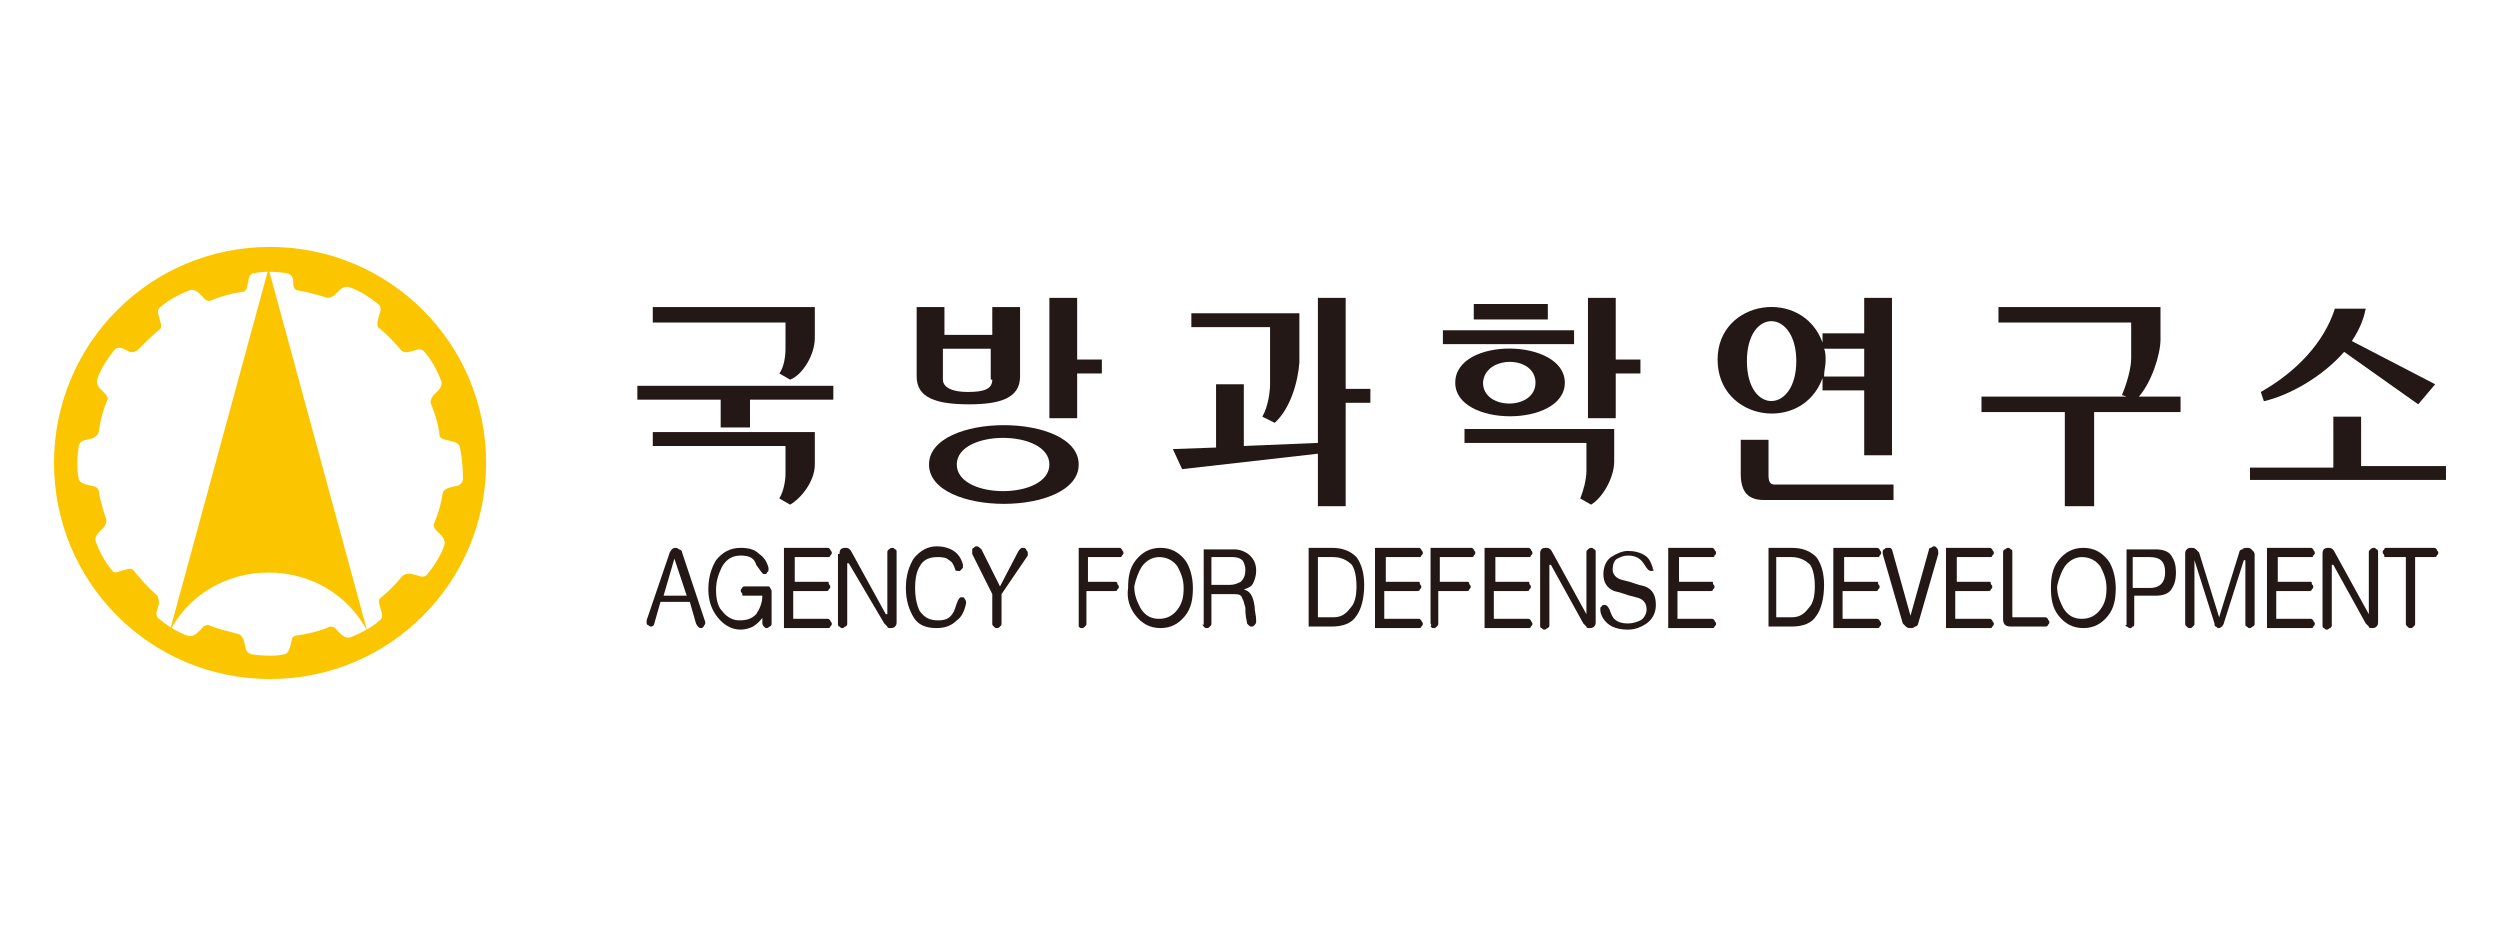 <?xml version="1.0" encoding="utf-8"?>
<!-- Generator: Adobe Illustrator 26.3.1, SVG Export Plug-In . SVG Version: 6.00 Build 0)  -->
<svg version="1.1" id="레이어_1" xmlns="http://www.w3.org/2000/svg" xmlns:xlink="http://www.w3.org/1999/xlink" x="0px"
	 y="0px" viewBox="0 0 162 60" style="enable-background:new 0 0 162 60;" xml:space="preserve">
<style type="text/css">
	.st0{fill:#FBC600;}
	.st1{fill:#231815;}
</style>
<g>
	<g>
		<path class="st0" d="M3.5,30c0-7.7,6.2-14,14-14c7.7,0,14,6.2,14,14c0,7.7-6.2,14-14,14C9.7,44,3.5,37.7,3.5,30z M29.8,29
			c0-0.3-0.5-0.4-0.5-0.4l-0.4-0.1c0,0-0.2,0-0.4-0.2c-0.1-0.8-0.3-1.5-0.6-2.2c0-0.3,0.2-0.5,0.2-0.5l0.3-0.3c0,0,0.3-0.3,0.2-0.6
			c-0.5-1.3-1.1-1.9-1.1-1.9c-0.2-0.3-0.6-0.1-0.6-0.1l-0.4,0.1c0,0-0.3,0.1-0.5-0.1c-0.5-0.6-1-1.1-1.5-1.5c-0.1-0.2,0-0.5,0-0.5
			l0.1-0.4c0,0,0.2-0.4-0.1-0.6c-1.1-0.9-1.9-1.1-1.9-1.1c-0.3-0.1-0.6,0.2-0.6,0.2l-0.3,0.3c0,0-0.2,0.2-0.5,0.2
			c-0.6-0.2-1.3-0.4-2-0.5c-0.2-0.1-0.2-0.4-0.2-0.4L19,18.2c0,0,0-0.4-0.4-0.5c-1.4-0.2-2.1,0-2.1,0c-0.4,0-0.4,0.5-0.4,0.5
			l-0.1,0.4c0,0,0,0.2-0.2,0.3c-0.8,0.1-1.5,0.3-2.2,0.6c-0.3,0-0.4-0.2-0.4-0.2L12.9,19c0,0-0.3-0.3-0.6-0.2
			c-1.3,0.5-1.9,1.1-1.9,1.1c-0.3,0.2-0.1,0.6-0.1,0.6l0.1,0.4c0,0,0.1,0.2,0,0.4c-0.5,0.4-1,0.9-1.5,1.4c-0.3,0.2-0.5,0.1-0.5,0.1
			L8,22.6c0,0-0.4-0.2-0.6,0.1c-0.9,1.1-1.1,1.9-1.1,1.9c-0.1,0.3,0.2,0.6,0.2,0.6l0.3,0.3c0,0,0.1,0.1,0.2,0.3
			c-0.3,0.7-0.5,1.4-0.6,2.2l0,0c-0.1,0.3-0.4,0.4-0.4,0.4l-0.4,0.1c0,0-0.4,0-0.5,0.4c-0.2,1.4,0,2.1,0,2.1c0,0.3,0.5,0.4,0.5,0.4
			l0.4,0.1c0,0,0.3,0,0.4,0.3c0.1,0.7,0.3,1.3,0.5,1.9l0,0c0,0.3-0.2,0.5-0.2,0.5l-0.3,0.3c0,0-0.3,0.3-0.2,0.6
			c0.5,1.3,1.1,1.9,1.1,1.9C7.4,37.2,7.8,37,7.8,37l0.4-0.1c0,0,0.2-0.1,0.4,0c0.5,0.6,1,1.2,1.6,1.7c0.1,0.2,0.1,0.5,0.1,0.5
			l-0.1,0.4c0,0-0.2,0.4,0.1,0.6c1.1,0.9,1.9,1.1,1.9,1.1c0.3,0.1,0.6-0.2,0.6-0.2l0.3-0.3c0,0,0.1-0.2,0.4-0.2
			c0.7,0.3,1.3,0.4,2,0.6c0.2,0.1,0.3,0.4,0.3,0.4l0.1,0.4c0,0,0,0.4,0.4,0.5c1.4,0.2,2.1,0,2.1,0c0.3,0,0.4-0.5,0.4-0.5l0.1-0.4
			c0,0,0-0.2,0.2-0.3c0.8-0.1,1.6-0.3,2.3-0.6c0.3,0,0.4,0.2,0.4,0.2l0.3,0.3c0,0,0.3,0.3,0.6,0.2c1.3-0.5,1.9-1.1,1.9-1.1
			c0.3-0.2,0.1-0.6,0.1-0.6l-0.1-0.4c0,0-0.1-0.2,0-0.4c0.5-0.4,1-0.9,1.5-1.5l0,0c0.3-0.2,0.6-0.1,0.6-0.1l0.4,0.1
			c0,0,0.4,0.2,0.6-0.1c0.9-1.1,1.1-1.9,1.1-1.9c0.1-0.3-0.2-0.6-0.2-0.6l-0.3-0.3c0,0-0.2-0.2-0.2-0.4c0.3-0.7,0.5-1.4,0.6-2.1
			c0.1-0.2,0.4-0.3,0.4-0.3l0.4-0.1c0,0,0.4,0,0.5-0.4C30,29.8,29.8,29,29.8,29z"/>
		<path class="st0" d="M23.8,40.9c-1.2-2.3-3.6-3.8-6.4-3.8c-2.8,0-5.2,1.5-6.4,3.8l6.4-23.5L23.8,40.9z"/>
	</g>
	<g>
		<g>
			<path class="st1" d="M43.7,36.2L43.7,36.2l0.8,2.4H43L43.7,36.2z M45.4,40.7c0.1,0,0.1,0,0.2-0.1c0-0.1,0.1-0.1,0.1-0.2l0-0.1
				l-1.5-4.5c0-0.1-0.1-0.2-0.2-0.2c-0.1-0.1-0.2-0.1-0.2-0.1c-0.2,0-0.3,0.1-0.4,0.3l-1.5,4.4c0,0,0,0.1,0,0.1c0,0.1,0,0.2,0.1,0.2
				c0.1,0.1,0.1,0.1,0.2,0.1c0.1,0,0.2-0.1,0.2-0.2l0.4-1.4h1.9l0.4,1.4C45.2,40.6,45.3,40.7,45.4,40.7z"/>
			<path class="st1" d="M49.5,39.9L49.5,39.9c-0.2,0.3-0.4,0.5-0.7,0.7c-0.2,0.1-0.5,0.2-0.8,0.2c-0.6,0-1.1-0.3-1.5-0.8
				c-0.4-0.5-0.6-1.1-0.6-1.8c0-0.8,0.2-1.4,0.5-1.9c0.4-0.5,0.9-0.8,1.6-0.8c0.5,0,0.9,0.1,1.2,0.4c0.3,0.2,0.5,0.5,0.6,0.9
				c0,0,0,0,0,0.1c0,0.1,0,0.1-0.1,0.2c0,0.1-0.1,0.1-0.2,0.1c-0.1,0-0.2-0.2-0.5-0.6C48.9,36.2,48.6,36,48,36
				c-0.5,0-0.9,0.2-1.2,0.7c-0.2,0.4-0.4,0.9-0.4,1.5c0,0.6,0.1,1.1,0.4,1.4c0.3,0.4,0.7,0.6,1.1,0.6c0.5,0,0.8-0.1,1.1-0.4
				c0.2-0.3,0.4-0.7,0.4-1.2v0h-1.2c-0.1,0-0.1,0-0.1-0.1c0-0.1-0.1-0.1-0.1-0.2c0-0.1,0-0.1,0.1-0.2c0-0.1,0.1-0.1,0.2-0.1h1.3
				c0.1,0,0.1,0,0.2,0c0,0,0.1,0,0.1,0.1c0,0,0.1,0.1,0.1,0.2c0,0.1,0,0.1,0,0.2v1.9c0,0.1,0,0.1-0.1,0.2c-0.1,0-0.1,0.1-0.2,0.1
				c-0.1,0-0.1,0-0.2-0.1c0,0-0.1-0.1-0.1-0.2V39.9z"/>
			<path class="st1" d="M50.8,40.6v-5.1h2.8c0.1,0,0.1,0,0.2,0.1c0,0.1,0.1,0.1,0.1,0.2c0,0.1,0,0.1-0.1,0.2c0,0.1-0.1,0.1-0.1,0.1
				h-2.2v1.6h2.1c0.1,0,0.1,0,0.1,0.1c0,0.1,0.1,0.1,0.1,0.2c0,0.1,0,0.1-0.1,0.2c0,0.1-0.1,0.1-0.2,0.1h-2.1v1.8h2.2
				c0.1,0,0.1,0,0.2,0.1c0,0.1,0.1,0.1,0.1,0.2c0,0.1,0,0.1-0.1,0.2c0,0.1-0.1,0.1-0.2,0.1H50.8z"/>
			<path class="st1" d="M54.4,35.9c0-0.3,0.1-0.4,0.4-0.4c0.2,0,0.3,0.1,0.4,0.3l2.2,4h0.1v-4c0-0.1,0-0.1,0.1-0.2
				c0,0,0.1-0.1,0.2-0.1c0.1,0,0.1,0,0.2,0.1c0.1,0,0.1,0.1,0.1,0.2v4.5c0,0.1,0,0.2-0.1,0.3c-0.1,0.1-0.2,0.1-0.3,0.1
				c-0.1,0-0.2,0-0.2-0.1c-0.1-0.1-0.1-0.1-0.2-0.2L55,36.5l-0.1,0v3.9c0,0.1,0,0.1-0.1,0.2c-0.1,0-0.1,0.1-0.2,0.1
				c-0.1,0-0.1,0-0.2-0.1c-0.1,0-0.1-0.1-0.1-0.2V35.9z"/>
			<path class="st1" d="M62.2,37L62.2,37c-0.2,0-0.3,0-0.3-0.1c-0.1-0.3-0.2-0.5-0.4-0.6c-0.2-0.2-0.5-0.2-0.8-0.2
				c-0.5,0-0.9,0.2-1.1,0.6c-0.2,0.3-0.3,0.8-0.3,1.4c0,0.6,0.1,1.1,0.3,1.5c0.3,0.4,0.6,0.6,1.2,0.6c0.4,0,0.7-0.1,0.9-0.4
				c0.1-0.1,0.2-0.4,0.3-0.7c0.1-0.3,0.2-0.4,0.3-0.4c0.1,0,0.2,0,0.2,0.1c0,0,0.1,0.1,0.1,0.2l0,0.1c-0.1,0.5-0.3,0.9-0.6,1.1
				c-0.3,0.3-0.7,0.5-1.3,0.5c-0.7,0-1.2-0.2-1.5-0.7c-0.3-0.5-0.5-1.1-0.5-1.9c0-0.8,0.2-1.4,0.5-1.9c0.4-0.5,0.9-0.8,1.5-0.8
				c0.4,0,0.8,0.1,1.1,0.3c0.3,0.2,0.5,0.5,0.6,0.9l0,0.1c0,0.1,0,0.1-0.1,0.2C62.2,37,62.2,37,62.2,37z"/>
			<path class="st1" d="M64.9,38.5v1.9c0,0.1,0,0.1-0.1,0.2c-0.1,0.1-0.1,0.1-0.2,0.1c-0.1,0-0.1,0-0.2-0.1
				c-0.1-0.1-0.1-0.1-0.1-0.2v-1.9L63,35.9c0-0.1,0-0.1,0-0.2c0-0.1,0-0.2,0.1-0.2c0.1-0.1,0.1-0.1,0.2-0.1c0.1,0,0.2,0.1,0.3,0.2
				l1.2,2.4l1.2-2.3c0.1-0.1,0.1-0.2,0.3-0.2c0.1,0,0.1,0,0.2,0.1c0,0.1,0.1,0.1,0.1,0.2c0,0.1,0,0.1,0,0.2L64.9,38.5z"/>
			<path class="st1" d="M69.9,40.4v-4.9h2.6c0.1,0,0.1,0,0.2,0.1c0,0.1,0.1,0.1,0.1,0.2c0,0.1,0,0.1-0.1,0.2c0,0.1-0.1,0.1-0.1,0.1
				h-2.1v1.6h1.8c0,0,0.1,0,0.1,0.1c0,0.1,0.1,0.1,0.1,0.2c0,0.1,0,0.1-0.1,0.2c0,0.1-0.1,0.1-0.2,0.1h-1.8v2.1c0,0.1,0,0.1-0.1,0.2
				c-0.1,0.1-0.1,0.1-0.2,0.1c-0.1,0-0.1,0-0.2-0.1C69.9,40.5,69.9,40.4,69.9,40.4z"/>
			<path class="st1" d="M74,36.7c0.3-0.4,0.7-0.6,1.1-0.6c0.5,0,0.9,0.2,1.2,0.6c0.2,0.4,0.4,0.8,0.4,1.4c0,0.6-0.1,1-0.4,1.4
				c-0.3,0.4-0.7,0.6-1.2,0.6c-0.5,0-0.9-0.2-1.2-0.7c-0.2-0.4-0.4-0.8-0.4-1.4C73.6,37.5,73.8,37,74,36.7z M73.6,39.9
				c0.4,0.5,0.9,0.8,1.6,0.8c0.7,0,1.2-0.3,1.6-0.8c0.4-0.5,0.5-1.1,0.5-1.8c0-0.7-0.2-1.4-0.5-1.8c-0.4-0.5-0.9-0.8-1.6-0.8
				c-0.7,0-1.2,0.3-1.6,0.8c-0.4,0.5-0.5,1.1-0.5,1.8C73,38.8,73.2,39.4,73.6,39.9z"/>
			<path class="st1" d="M78.4,36.1h1.5c0.3,0,0.5,0.1,0.6,0.2c0.1,0.1,0.2,0.4,0.2,0.6c0,0.4-0.1,0.6-0.3,0.8
				c-0.2,0.1-0.4,0.2-0.7,0.2h-1.2V36.1z M78,40.6c0.1,0.1,0.1,0.1,0.2,0.1c0.1,0,0.1,0,0.2-0.1c0.1-0.1,0.1-0.1,0.1-0.2v-1.9h1.4
				c0.2,0,0.4,0,0.5,0.1c0.1,0.1,0.1,0.2,0.2,0.4c0,0.1,0.1,0.3,0.1,0.4c0,0.2,0,0.5,0.1,0.9c0,0.1,0,0.1,0.1,0.2
				c0.1,0.1,0.1,0.1,0.2,0.1c0.1,0,0.1,0,0.2-0.1c0.1-0.1,0.1-0.2,0.1-0.2l0-0.1c0-0.3-0.1-0.6-0.1-0.9c-0.1-0.7-0.3-1-0.7-1.1
				l-0.2,0l0.2,0c0.3-0.1,0.5-0.2,0.6-0.4c0.1-0.2,0.2-0.5,0.2-0.8c0-0.4-0.1-0.7-0.4-1c-0.2-0.2-0.6-0.4-1-0.4h-2v4.9
				C77.9,40.4,77.9,40.5,78,40.6z"/>
			<path class="st1" d="M85.4,36.1h1c0.5,0,0.9,0.2,1.2,0.5c0.2,0.3,0.3,0.8,0.3,1.4c0,0.6-0.1,1.1-0.4,1.4
				c-0.3,0.4-0.6,0.6-1.1,0.6h-1V36.1z M86.3,40.6c0.7,0,1.3-0.2,1.6-0.7c0.3-0.4,0.5-1.1,0.5-2c0-0.8-0.2-1.4-0.5-1.8
				c-0.4-0.4-0.9-0.6-1.6-0.6h-1.5v5.1H86.3z"/>
			<path class="st1" d="M89.1,40.6v-5.1h2.8c0.1,0,0.1,0,0.2,0.1c0,0.1,0.1,0.1,0.1,0.2c0,0.1,0,0.1-0.1,0.2c0,0.1-0.1,0.1-0.1,0.1
				h-2.2v1.6h2.1c0.1,0,0.1,0,0.1,0.1c0,0.1,0.1,0.1,0.1,0.2c0,0.1,0,0.1-0.1,0.2c0,0.1-0.1,0.1-0.2,0.1h-2.1v1.8h2.2
				c0.1,0,0.1,0,0.2,0.1c0,0.1,0.1,0.1,0.1,0.2c0,0.1,0,0.1-0.1,0.2c0,0.1-0.1,0.1-0.2,0.1H89.1z"/>
			<path class="st1" d="M92.7,40.4v-4.9h2.6c0.1,0,0.1,0,0.2,0.1c0,0.1,0.1,0.1,0.1,0.2c0,0.1,0,0.1-0.1,0.2c0,0.1-0.1,0.1-0.1,0.1
				h-2.1v1.6h1.8c0,0,0.1,0,0.1,0.1c0,0.1,0.1,0.1,0.1,0.2c0,0.1,0,0.1-0.1,0.2c0,0.1-0.1,0.1-0.2,0.1h-1.8v2.1c0,0.1,0,0.1-0.1,0.2
				c-0.1,0.1-0.1,0.1-0.2,0.1c-0.1,0-0.1,0-0.2-0.1C92.8,40.5,92.7,40.4,92.7,40.4z"/>
			<path class="st1" d="M96.2,40.6v-5.1h2.8c0.1,0,0.1,0,0.2,0.1c0,0.1,0.1,0.1,0.1,0.2c0,0.1,0,0.1-0.1,0.2c0,0.1-0.1,0.1-0.1,0.1
				h-2.2v1.6h2.1c0.1,0,0.1,0,0.1,0.1c0,0.1,0.1,0.1,0.1,0.2c0,0.1,0,0.1-0.1,0.2c0,0.1-0.1,0.1-0.2,0.1h-2.1v1.8H99
				c0.1,0,0.1,0,0.2,0.1c0,0.1,0.1,0.1,0.1,0.2c0,0.1,0,0.1-0.1,0.2c0,0.1-0.1,0.1-0.2,0.1H96.2z"/>
			<path class="st1" d="M99.8,35.9c0-0.3,0.1-0.4,0.4-0.4c0.2,0,0.3,0.1,0.4,0.3l2.2,4h0v-4c0-0.1,0-0.1,0.1-0.2
				c0,0,0.1-0.1,0.2-0.1c0.1,0,0.1,0,0.2,0.1c0.1,0,0.1,0.1,0.1,0.2v4.5c0,0.1,0,0.2-0.1,0.3c-0.1,0.1-0.2,0.1-0.3,0.1
				c-0.1,0-0.2,0-0.2-0.1c-0.1-0.1-0.1-0.1-0.2-0.2l-2.1-3.8l-0.1,0v3.9c0,0.1,0,0.1-0.1,0.2c-0.1,0-0.1,0.1-0.2,0.1
				c-0.1,0-0.1,0-0.2-0.1c-0.1,0-0.1-0.1-0.1-0.2V35.9z"/>
			<path class="st1" d="M107,37L107,37c-0.2,0-0.3-0.2-0.5-0.5c-0.2-0.3-0.5-0.5-1-0.5c-0.3,0-0.5,0.1-0.7,0.2
				c-0.2,0.1-0.3,0.4-0.3,0.7c0,0.3,0.2,0.6,0.7,0.7c0.5,0.1,0.9,0.3,1.4,0.4c0.5,0.2,0.7,0.6,0.7,1.2c0,0.5-0.2,0.9-0.6,1.2
				c-0.3,0.2-0.7,0.4-1.2,0.4c-0.5,0-0.9-0.1-1.2-0.3c-0.3-0.2-0.6-0.6-0.6-1l0,0c0-0.1,0-0.2,0.1-0.2c0-0.1,0.1-0.1,0.2-0.1
				c0.1,0,0.2,0.1,0.3,0.3c0.1,0.3,0.2,0.5,0.3,0.6c0.2,0.2,0.5,0.3,0.9,0.3c0.3,0,0.6-0.1,0.8-0.2c0.2-0.1,0.4-0.4,0.4-0.7
				c0-0.4-0.2-0.7-0.7-0.8c-0.5-0.1-0.9-0.3-1.4-0.4c-0.5-0.2-0.7-0.6-0.7-1.1c0-0.5,0.2-0.9,0.5-1.1c0.3-0.2,0.7-0.4,1.1-0.4
				c0.4,0,0.8,0.1,1.1,0.3c0.3,0.2,0.4,0.5,0.5,0.8c0,0,0,0.1,0,0.1C107.2,36.9,107.2,37,107,37z"/>
			<path class="st1" d="M108.1,40.6v-5.1h2.8c0.1,0,0.1,0,0.2,0.1c0,0.1,0.1,0.1,0.1,0.2c0,0.1,0,0.1-0.1,0.2c0,0.1-0.1,0.1-0.1,0.1
				h-2.2v1.6h2.1c0.1,0,0.1,0,0.1,0.1c0,0.1,0.1,0.1,0.1,0.2c0,0.1,0,0.1-0.1,0.2c0,0.1-0.1,0.1-0.2,0.1h-2.1v1.8h2.2
				c0.1,0,0.1,0,0.2,0.1c0,0.1,0.1,0.1,0.1,0.2c0,0.1,0,0.1-0.1,0.2c0,0.1-0.1,0.1-0.2,0.1H108.1z"/>
			<path class="st1" d="M115.1,36.1h1c0.5,0,0.9,0.2,1.2,0.5c0.2,0.3,0.3,0.8,0.3,1.4c0,0.6-0.1,1.1-0.4,1.4
				c-0.3,0.4-0.6,0.6-1.1,0.6h-1V36.1z M116.1,40.6c0.7,0,1.3-0.2,1.6-0.7c0.3-0.4,0.5-1.1,0.5-2c0-0.8-0.2-1.4-0.5-1.8
				c-0.4-0.4-0.9-0.6-1.6-0.6h-1.5v5.1H116.1z"/>
			<path class="st1" d="M118.8,40.6v-5.1h2.8c0.1,0,0.1,0,0.2,0.1c0,0.1,0.1,0.1,0.1,0.2c0,0.1,0,0.1-0.1,0.2c0,0.1-0.1,0.1-0.1,0.1
				h-2.2v1.6h2.1c0.1,0,0.1,0,0.1,0.1c0,0.1,0.1,0.1,0.1,0.2c0,0.1,0,0.1-0.1,0.2c0,0.1-0.1,0.1-0.2,0.1h-2.1v1.8h2.2
				c0.1,0,0.1,0,0.2,0.1c0,0.1,0.1,0.1,0.1,0.2c0,0.1,0,0.1-0.1,0.2c0,0.1-0.1,0.1-0.2,0.1H118.8z"/>
			<path class="st1" d="M125.6,35.9l-1.3,4.5c0,0.1-0.1,0.2-0.2,0.2c-0.1,0.1-0.2,0.1-0.3,0.1c-0.1,0-0.2,0-0.3-0.1
				c-0.1-0.1-0.1-0.1-0.2-0.2l-1.3-4.5l0-0.1c0-0.1,0-0.2,0.1-0.2c0.1-0.1,0.1-0.1,0.2-0.1c0.1,0,0.1,0,0.2,0c0,0,0.1,0.1,0.1,0.1
				l1.2,4.3l0,0l1.2-4.3c0,0,0-0.1,0.1-0.1c0.1,0,0.1-0.1,0.2-0.1c0.1,0,0.1,0,0.2,0.1C125.6,35.6,125.6,35.7,125.6,35.9L125.6,35.9
				z"/>
			<path class="st1" d="M126.1,40.6v-5.1h2.8c0.1,0,0.1,0,0.2,0.1c0,0.1,0.1,0.1,0.1,0.2c0,0.1,0,0.1-0.1,0.2c0,0.1-0.1,0.1-0.1,0.1
				h-2.2v1.6h2.1c0.1,0,0.1,0,0.1,0.1c0,0.1,0.1,0.1,0.1,0.2c0,0.1,0,0.1-0.1,0.2c0,0.1-0.1,0.1-0.2,0.1h-2.1v1.8h2.2
				c0.1,0,0.1,0,0.2,0.1c0,0.1,0.1,0.1,0.1,0.2c0,0.1,0,0.1-0.1,0.2c0,0.1-0.1,0.1-0.2,0.1H126.1z"/>
			<path class="st1" d="M129.8,40.1v-4.3c0-0.1,0-0.1,0.1-0.2c0.1,0,0.1-0.1,0.2-0.1c0.1,0,0.1,0,0.2,0.1c0.1,0,0.1,0.1,0.1,0.2V40
				h2.1c0.1,0,0.1,0,0.2,0.1c0,0.1,0.1,0.1,0.1,0.2c0,0.1,0,0.1-0.1,0.2c0,0.1-0.1,0.1-0.2,0.1h-2.2
				C129.9,40.6,129.8,40.4,129.8,40.1z"/>
			<path class="st1" d="M133.8,36.7c0.3-0.4,0.7-0.6,1.1-0.6c0.5,0,0.9,0.2,1.2,0.6c0.2,0.4,0.4,0.8,0.4,1.4c0,0.6-0.1,1-0.4,1.4
				c-0.3,0.4-0.7,0.6-1.2,0.6c-0.5,0-0.9-0.2-1.2-0.7c-0.2-0.4-0.4-0.8-0.4-1.4C133.4,37.5,133.6,37,133.8,36.7z M133.4,39.9
				c0.4,0.5,0.9,0.8,1.6,0.8c0.7,0,1.2-0.3,1.6-0.8c0.4-0.5,0.5-1.1,0.5-1.8c0-0.7-0.2-1.4-0.5-1.8c-0.4-0.5-0.9-0.8-1.6-0.8
				c-0.7,0-1.2,0.3-1.6,0.8c-0.4,0.5-0.5,1.1-0.5,1.8C132.9,38.8,133,39.4,133.4,39.9z"/>
			<path class="st1" d="M138.2,36.1h1.1c0.7,0,1,0.3,1,1c0,0.6-0.3,1-1,1h-1.1V36.1z M137.8,40.6c0.1,0,0.1,0.1,0.2,0.1
				c0.1,0,0.1,0,0.2-0.1c0.1,0,0.1-0.1,0.1-0.2v-1.8h1.4c0.4,0,0.8-0.1,1-0.4c0.2-0.3,0.3-0.6,0.3-1.1c0-0.5-0.1-0.8-0.3-1.1
				c-0.2-0.3-0.6-0.4-1-0.4h-1.9v4.9C137.7,40.5,137.7,40.5,137.8,40.6z"/>
			<path class="st1" d="M141.6,40.4v-4.5c0-0.1,0-0.2,0.1-0.3c0.1-0.1,0.2-0.1,0.3-0.1c0.1,0,0.2,0,0.3,0.1c0.1,0.1,0.1,0.1,0.2,0.2
				l1.3,4.2l1.3-4.2c0-0.1,0.1-0.2,0.2-0.2c0.1-0.1,0.2-0.1,0.3-0.1c0.1,0,0.2,0,0.3,0.1c0.1,0.1,0.2,0.2,0.2,0.3v4.5
				c0,0.1,0,0.1-0.1,0.2c-0.1,0-0.1,0.1-0.2,0.1c-0.1,0-0.1,0-0.2-0.1c-0.1,0-0.1-0.1-0.1-0.2v-4.1l-0.1,0l-1.3,4.1
				c0,0.1-0.1,0.1-0.1,0.2c-0.1,0-0.1,0.1-0.2,0.1c-0.1,0-0.1,0-0.2-0.1c-0.1,0-0.1-0.1-0.1-0.2l-1.3-4.1l0,0v4.1
				c0,0.1,0,0.1-0.1,0.2c-0.1,0.1-0.1,0.1-0.2,0.1c-0.1,0-0.1,0-0.2-0.1C141.6,40.5,141.6,40.5,141.6,40.4z"/>
			<path class="st1" d="M146.9,40.6v-5.1h2.8c0.1,0,0.1,0,0.2,0.1c0,0.1,0.1,0.1,0.1,0.2c0,0.1,0,0.1-0.1,0.2c0,0.1-0.1,0.1-0.1,0.1
				h-2.2v1.6h2.1c0.1,0,0.1,0,0.1,0.1c0,0.1,0.1,0.1,0.1,0.2c0,0.1,0,0.1-0.1,0.2c0,0.1-0.1,0.1-0.2,0.1h-2.1v1.8h2.2
				c0.1,0,0.1,0,0.2,0.1c0,0.1,0.1,0.1,0.1,0.2c0,0.1,0,0.1-0.1,0.2c0,0.1-0.1,0.1-0.2,0.1H146.9z"/>
			<path class="st1" d="M150.5,35.9c0-0.3,0.1-0.4,0.4-0.4c0.2,0,0.3,0.1,0.4,0.3l2.2,4h0v-4c0-0.1,0-0.1,0.1-0.2
				c0,0,0.1-0.1,0.2-0.1c0.1,0,0.1,0,0.2,0.1c0.1,0,0.1,0.1,0.1,0.2v4.5c0,0.1,0,0.2-0.1,0.3c-0.1,0.1-0.2,0.1-0.3,0.1
				c-0.1,0-0.2,0-0.2-0.1c-0.1-0.1-0.1-0.1-0.2-0.2l-2.1-3.8l-0.1,0v3.9c0,0.1,0,0.1-0.1,0.2c-0.1,0-0.1,0.1-0.2,0.1
				c-0.1,0-0.1,0-0.2-0.1c-0.1,0-0.1-0.1-0.1-0.2V35.9z"/>
			<path class="st1" d="M155.9,36.1h-1.3c-0.1,0-0.1,0-0.1-0.1c0-0.1-0.1-0.1-0.1-0.2c0-0.1,0-0.1,0.1-0.2c0-0.1,0.1-0.1,0.1-0.1
				h3.1c0.1,0,0.1,0,0.2,0.1c0,0.1,0.1,0.1,0.1,0.2c0,0.1,0,0.1-0.1,0.2c0,0.1-0.1,0.1-0.2,0.1h-1.2v4.3c0,0.1,0,0.1-0.1,0.2
				c-0.1,0.1-0.1,0.1-0.2,0.1c-0.1,0-0.1,0-0.2-0.1c-0.1-0.1-0.1-0.1-0.1-0.2V36.1z"/>
		</g>
		<g>
			<path class="st1" d="M51.2,24.6l-0.7-0.4c0.3-0.4,0.4-1.1,0.4-1.6v-1.7h-8.6v-1h10.5v2C52.8,23,52,24.3,51.2,24.6z M48.6,25.9
				v1.8h-1.9v-1.8h-5.4v-0.9H54v0.9H48.6z M51.2,32.7l-0.7-0.4c0.3-0.5,0.4-1.2,0.4-1.6v-1.8h-8.6v-0.9h10.5v2.1
				C52.8,31.2,51.9,32.3,51.2,32.7z"/>
			<path class="st1" d="M64.3,24.6c0,0.6-0.5,0.8-1.6,0.8c-1,0-1.6-0.3-1.6-0.8v-2h3.1V24.6z M71.4,24.2v-0.9h-1.6v-4H68v7.8h1.8
				v-2.9H71.4z M66.1,24.4v-4.5h-1.8v1.8h-3.1v-1.8h-1.8v4.5c0,1.4,1.3,1.8,3.4,1.8C64.8,26.2,66.1,25.8,66.1,24.4z M69.9,30.1
				c0-3.4-9.7-3.4-9.7,0C60.2,33.5,69.9,33.5,69.9,30.1z M68,30.1c0,2.3-6,2.3-6,0C62,27.8,68,27.8,68,30.1z"/>
			<path class="st1" d="M82.6,27.4L81.8,27c0.4-0.7,0.5-1.7,0.5-2.1v-3.7h-5.1v-0.9h7v3.2C84.1,24.8,83.6,26.5,82.6,27.4z
				 M87.2,26.2v6.6h-1.8v-3.4l-8.8,1L76,29.1l2.8-0.1v-4.1h1.8v4l4.8-0.2v-9.4h1.8v5.9h1.6v0.9H87.2z"/>
			<path class="st1" d="M99.5,24.8c0,1.8-3.4,1.8-3.4,0C96.2,23,99.5,23,99.5,24.8z M106.3,24.2v-0.9h-1.6v-4h-1.8v7.8h1.8v-2.9
				H106.3z M100.3,20.7v-1h-4.8v1H100.3z M102,22.3v-0.9h-8.5v0.9H102z M101.4,24.8c0-2.9-7.1-3-7.1,0
				C94.3,27.7,101.4,27.7,101.4,24.8z M104.6,29.9v-2.1h-9.7v0.9h7.9v1.8c0,0.6-0.2,1.3-0.4,1.8l0.7,0.4
				C103.8,32.3,104.6,31,104.6,29.9z"/>
			<path class="st1" d="M118.3,23.4c0-0.3,0-0.6-0.1-0.8h2.6v1.8h-2.6C118.2,24,118.3,23.7,118.3,23.4z M118.1,24.5v0.8h2.7v4.2h1.8
				V19.3h-1.8v2.3h-2.7v0.6c-1.3-3.6-6.8-2.8-6.8,1.1C111.3,27.3,116.8,28.1,118.1,24.5z M116.4,23.4c0,3.4-3.2,3.5-3.2,0
				C113.2,19.9,116.4,20,116.4,23.4z M122.7,32.3v-0.9H115c-0.3,0-0.4-0.2-0.4-0.6v-2.3h-1.8v2.2c0,1.2,0.5,1.7,1.5,1.7H122.7z"/>
			<path class="st1" d="M135.7,26.7v6.1h-1.9v-6.1h-5.4v-1h9.4l-0.3-0.1c0.3-0.7,0.6-1.7,0.6-2.4v-2.3h-8.6v-1h10.5v2.1
				c0,1-0.6,2.8-1.4,3.7h2.7v1H135.7z"/>
			<path class="st1" d="M156.7,26.2l-4.8-3.4c-1.4,1.6-3.5,2.8-5.2,3.2l-0.2-0.6c2.3-1.3,4.1-3.2,4.8-5.4h2
				c-0.1,0.5-0.3,1.2-0.9,2.1l5.4,2.8L156.7,26.2z M145.8,31.2v-0.9h5.4V27h1.8v3.2h5.5v0.9H145.8z"/>
		</g>
	</g>
</g>
</svg>
